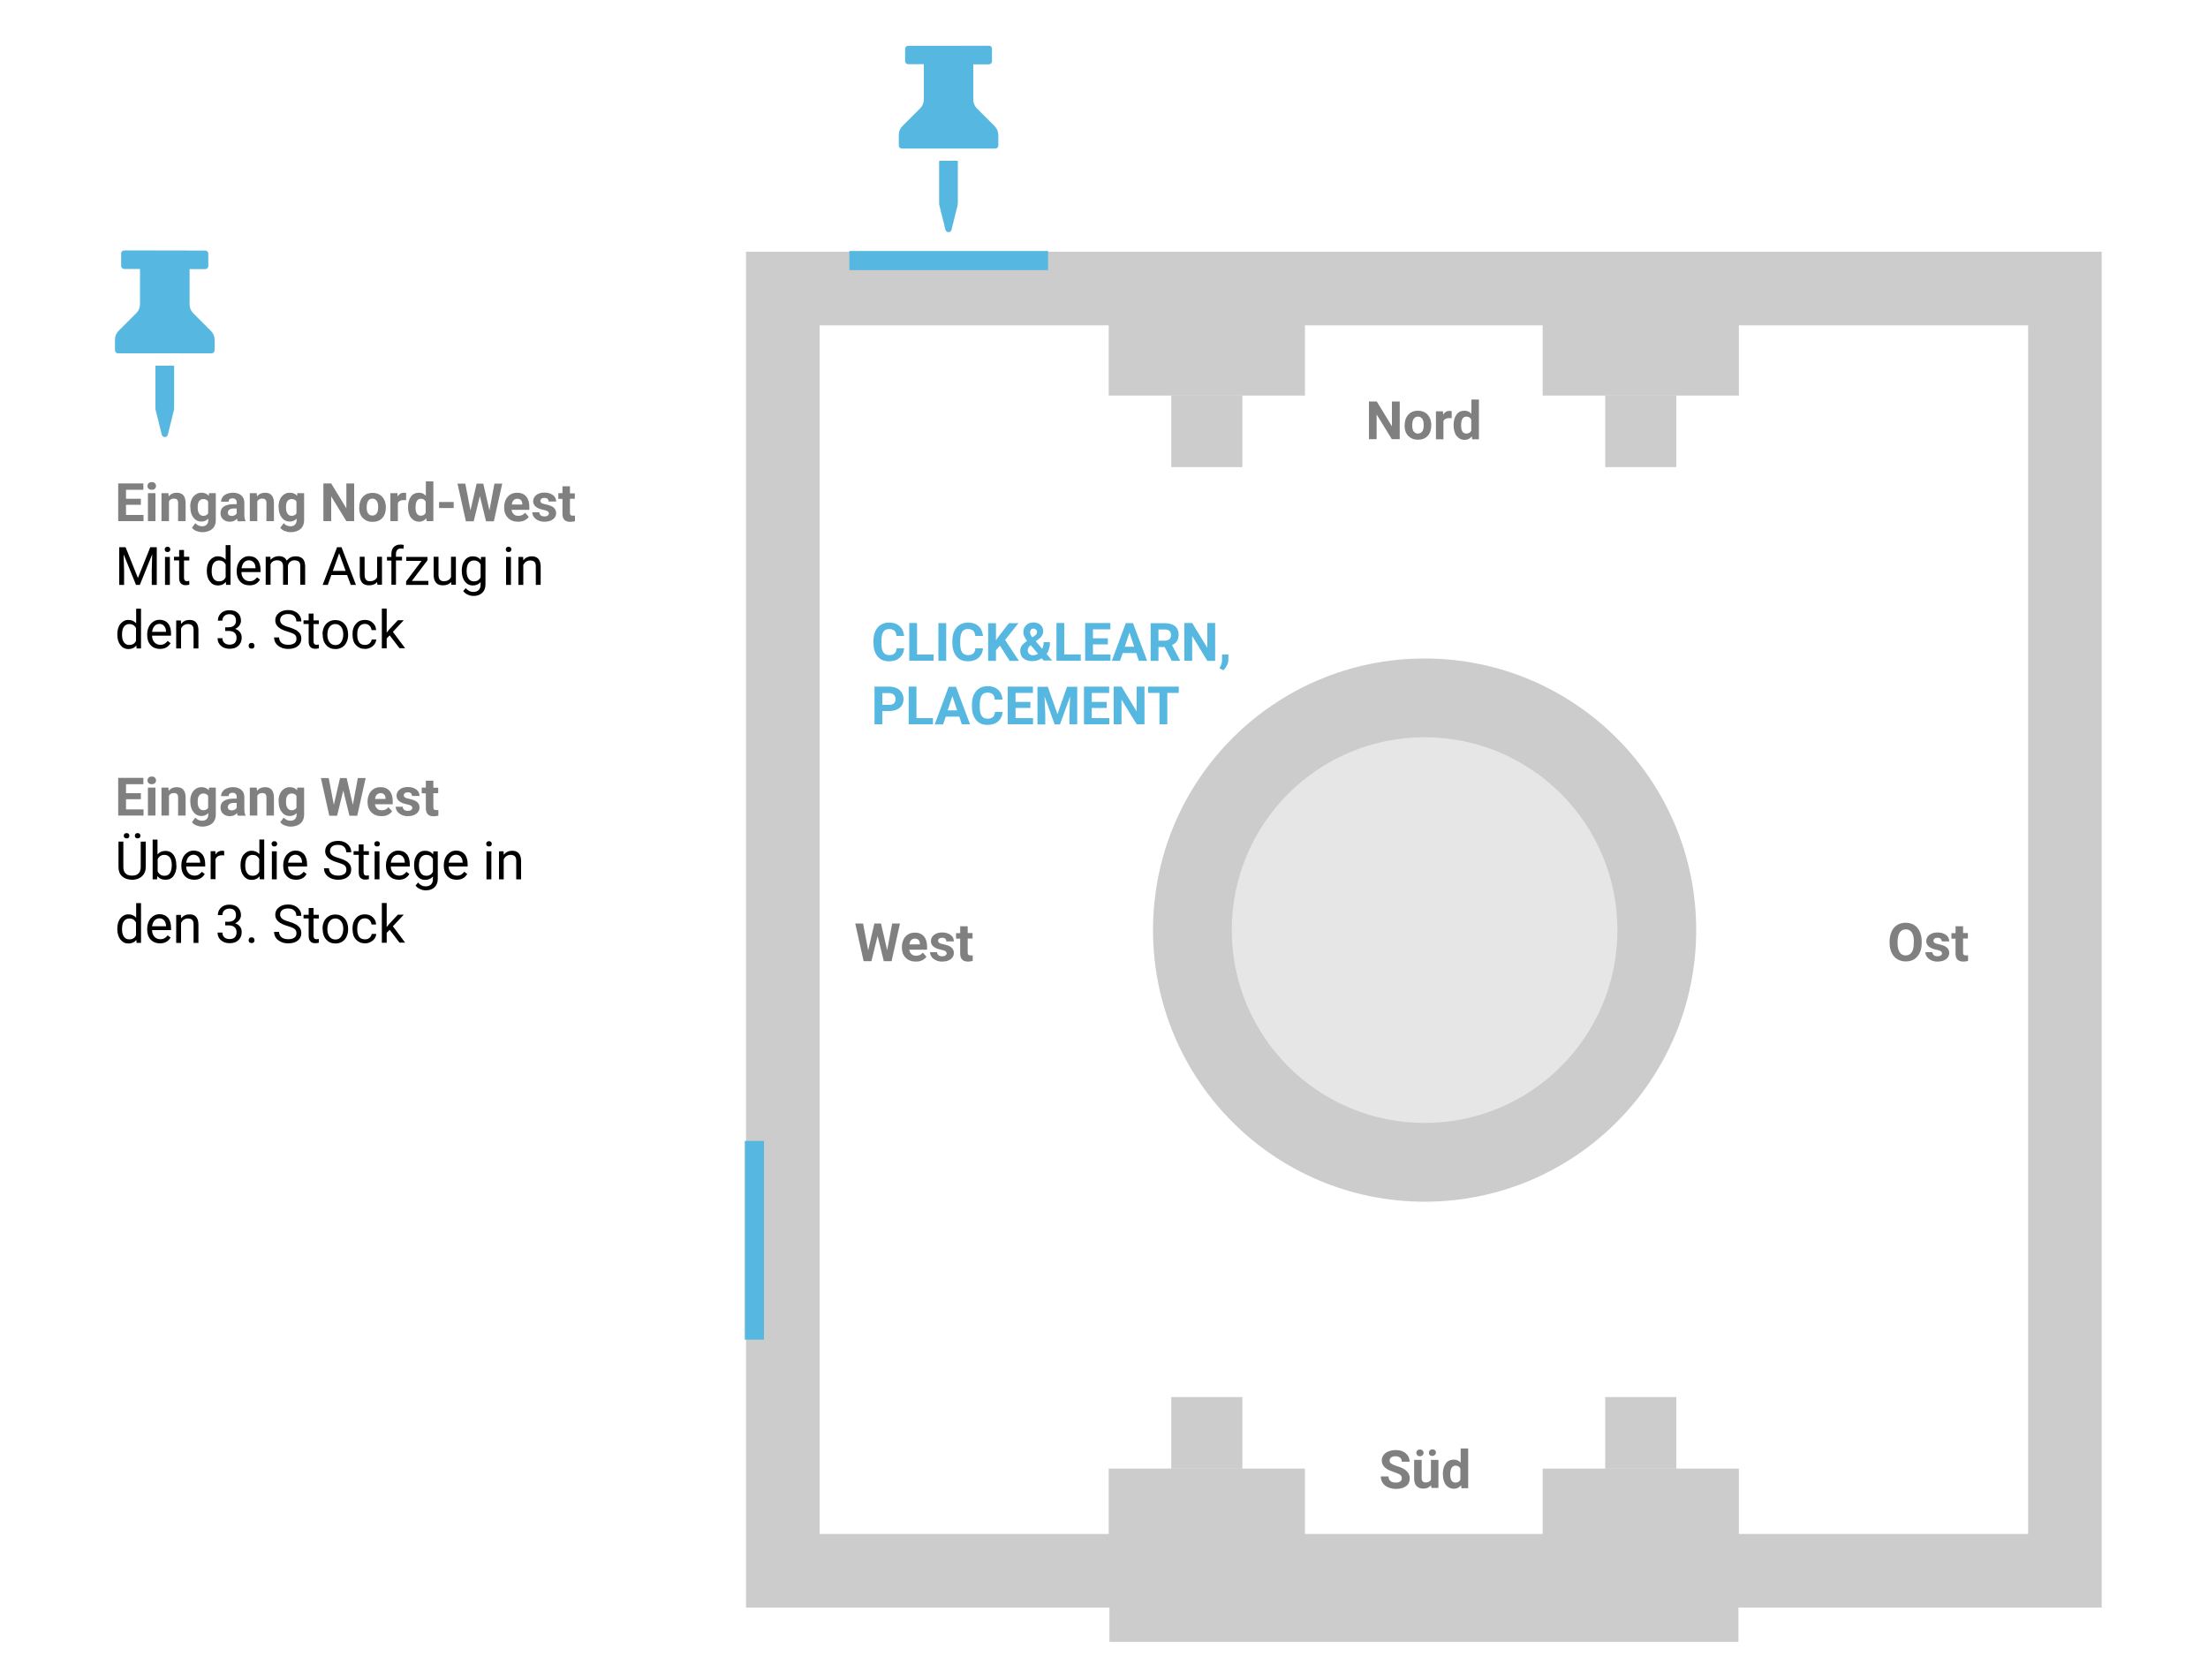 <?xml version="1.0" encoding="UTF-8"?> <!-- Generator: Adobe Illustrator 24.1.2, SVG Export Plug-In . SVG Version: 6.00 Build 0) --> <svg xmlns="http://www.w3.org/2000/svg" xmlns:xlink="http://www.w3.org/1999/xlink" version="1.1" id="Ebene_1" x="0px" y="0px" viewBox="0 0 1500 1141" style="enable-background:new 0 0 1500 1141;" xml:space="preserve"> <style type="text/css"> .st0{fill:#CCCCCC;} .st1{fill:#E6E6E6;} .st2{fill:#56B7E0;} .st3{enable-background:new ;} .st4{fill:#808080;} .st5{fill-rule:evenodd;clip-rule:evenodd;fill:#56B7E0;} </style> <g> <path class="st0" d="M1427.8,1092h-921V171h921V1092z M556.8,1042h821V221h-821V1042z"></path> </g> <g> <rect x="753.2" y="220" class="st0" width="133.3" height="48.7"></rect> </g> <g> <rect x="795.7" y="268.6" class="st0" width="48.3" height="48.7"></rect> </g> <g> <rect x="1048" y="220" class="st0" width="133.3" height="48.7"></rect> </g> <g> <rect x="1090.5" y="268.6" class="st0" width="48.3" height="48.7"></rect> </g> <g> <rect x="753.2" y="997.6" class="st0" width="133.3" height="48.7"></rect> </g> <g> <rect x="795.7" y="949" class="st0" width="48.3" height="48.7"></rect> </g> <g> <rect x="1048" y="997.6" class="st0" width="133.3" height="48.7"></rect> </g> <g> <rect x="1090.5" y="949" class="st0" width="48.3" height="48.7"></rect> </g> <g> <circle class="st0" cx="967.8" cy="631.8" r="184.5"></circle> </g> <g> <circle class="st1" cx="967.8" cy="631.8" r="131"></circle> </g> <g> <rect x="753.7" y="1066.6" class="st0" width="427.3" height="48.7"></rect> </g> <rect x="577" y="170.5" class="st2" width="135" height="13"></rect> <g class="st3"> <path class="st4" d="M950.8,298.3h-5.3l-10.3-16.8v16.8H930v-25.6h5.3l10.3,16.9v-16.9h5.3V298.3z"></path> <path class="st4" d="M954.3,288.6c0-1.9,0.4-3.6,1.1-5s1.8-2.6,3.1-3.4s3-1.2,4.8-1.2c2.6,0,4.7,0.8,6.3,2.4s2.5,3.7,2.7,6.4l0,1.3 c0,2.9-0.8,5.3-2.4,7s-3.8,2.6-6.6,2.6s-4.9-0.9-6.6-2.6s-2.5-4.1-2.5-7.2V288.6z M959.4,289c0,1.8,0.3,3.2,1,4.1 c0.7,1,1.7,1.4,2.9,1.4c1.2,0,2.2-0.5,2.9-1.4c0.7-0.9,1-2.5,1-4.5c0-1.8-0.3-3.1-1-4.1c-0.7-1-1.7-1.5-2.9-1.5 c-1.2,0-2.2,0.5-2.9,1.5C959.7,285.5,959.4,287,959.4,289z"></path> </g> <g class="st3"> <path class="st4" d="M986.2,284.1c-0.7-0.1-1.3-0.1-1.8-0.1c-1.9,0-3.2,0.7-3.8,2v12.4h-5.1v-19h4.8l0.1,2.3c1-1.7,2.4-2.6,4.2-2.6 c0.6,0,1.1,0.1,1.6,0.2L986.2,284.1z"></path> </g> <g class="st3"> <path class="st4" d="M987.5,288.7c0-3,0.7-5.3,2-7.1s3.1-2.6,5.5-2.6c1.9,0,3.4,0.7,4.6,2.1v-9.7h5.1v27h-4.6l-0.2-2 c-1.3,1.6-2.9,2.4-4.9,2.4c-2.2,0-4-0.9-5.4-2.6S987.5,291.8,987.5,288.7z M992.6,289c0,1.8,0.3,3.2,0.9,4.1c0.6,1,1.5,1.4,2.7,1.4 c1.6,0,2.7-0.7,3.3-2V285c-0.6-1.3-1.7-2-3.3-2C993.8,283,992.6,285,992.6,289z"></path> </g> <g class="st3"> <path class="st4" d="M952.3,1004.1c0-1-0.4-1.8-1.1-2.3s-2-1.1-3.8-1.7s-3.3-1.2-4.3-1.7c-2.9-1.6-4.4-3.7-4.4-6.3 c0-1.4,0.4-2.6,1.2-3.7s1.9-1.9,3.4-2.5s3.1-0.9,4.9-0.9c1.8,0,3.5,0.3,4.9,1s2.5,1.6,3.3,2.8s1.2,2.6,1.2,4.1h-5.3 c0-1.2-0.4-2.1-1.1-2.7s-1.8-1-3.1-1c-1.3,0-2.3,0.3-3,0.8s-1.1,1.3-1.1,2.2c0,0.8,0.4,1.5,1.3,2.1s2.1,1.1,3.7,1.6 c3,0.9,5.2,2,6.6,3.4s2.1,3,2.1,5c0,2.2-0.8,4-2.5,5.2s-3.9,1.9-6.8,1.9c-2,0-3.8-0.4-5.4-1.1s-2.9-1.7-3.7-3s-1.3-2.7-1.3-4.4h5.3 c0,2.8,1.7,4.2,5.1,4.2c1.3,0,2.2-0.3,2.9-0.8S952.3,1005,952.3,1004.1z"></path> <path class="st4" d="M972.2,1008.9c-1.3,1.5-3,2.3-5.2,2.3c-2,0-3.6-0.6-4.7-1.8s-1.6-2.9-1.6-5.2v-12.5h5.1v12.3c0,2,0.9,3,2.7,3 c1.7,0,2.9-0.6,3.6-1.8v-13.5h5.1v19h-4.8L972.2,1008.9z M962.2,986.8c0-0.6,0.2-1.2,0.7-1.6c0.5-0.4,1-0.6,1.7-0.6 c0.7,0,1.3,0.2,1.8,0.7s0.7,1,0.7,1.6c0,0.6-0.2,1.1-0.7,1.6c-0.4,0.4-1,0.7-1.8,0.7c-0.7,0-1.3-0.2-1.7-0.6 C962.4,988,962.2,987.5,962.2,986.8z M970.7,986.8c0-0.6,0.2-1.2,0.7-1.6s1-0.7,1.7-0.7c0.7,0,1.3,0.2,1.7,0.6 c0.5,0.4,0.7,1,0.7,1.6c0,0.6-0.2,1.1-0.7,1.6c-0.5,0.4-1,0.7-1.8,0.7s-1.3-0.2-1.8-0.7C971,988,970.7,987.4,970.7,986.8z"></path> <path class="st4" d="M980.2,1001.2c0-3,0.7-5.3,2-7.1s3.1-2.6,5.5-2.6c1.9,0,3.4,0.7,4.6,2.1v-9.7h5.1v27h-4.6l-0.2-2 c-1.3,1.6-2.9,2.4-4.9,2.4c-2.2,0-4-0.9-5.4-2.6S980.2,1004.3,980.2,1001.2z M985.2,1001.6c0,1.8,0.3,3.2,0.9,4.1 c0.6,1,1.5,1.4,2.7,1.4c1.6,0,2.7-0.7,3.3-2v-7.5c-0.6-1.3-1.7-2-3.3-2C986.5,995.6,985.2,997.6,985.2,1001.6z"></path> </g> <g class="st3"> <path class="st4" d="M602.7,645.5l3.4-18.2h5.3l-5.7,25.6h-5.3l-4.2-17.1l-4.2,17.1h-5.3l-5.7-25.6h5.3l3.5,18.2l4.2-18.2h4.5 L602.7,645.5z"></path> </g> <g class="st3"> <path class="st4" d="M622.1,653.2c-2.8,0-5.1-0.9-6.8-2.6s-2.6-4-2.6-6.8v-0.5c0-1.9,0.4-3.6,1.1-5.1s1.8-2.7,3.1-3.5 s2.9-1.2,4.6-1.2c2.6,0,4.6,0.8,6.1,2.5s2.2,4,2.2,7v2.1h-12.1c0.2,1.2,0.7,2.2,1.5,3s1.9,1.1,3.1,1.1c2,0,3.5-0.7,4.6-2.1l2.5,2.8 c-0.8,1.1-1.8,1.9-3.1,2.5S623.7,653.2,622.1,653.2z M621.5,637.6c-1,0-1.8,0.3-2.5,1s-1,1.7-1.2,2.9h7.1v-0.4c0-1.1-0.3-2-0.9-2.6 S622.6,637.6,621.5,637.6z"></path> <path class="st4" d="M643.1,647.6c0-0.6-0.3-1.1-0.9-1.5s-1.6-0.7-3-1c-4.5-0.9-6.8-2.9-6.8-5.8c0-1.7,0.7-3.1,2.1-4.2 s3.2-1.7,5.5-1.7c2.4,0,4.3,0.6,5.8,1.7s2.2,2.6,2.2,4.4h-5.1c0-0.7-0.2-1.3-0.7-1.8s-1.2-0.7-2.2-0.7c-0.9,0-1.5,0.2-2,0.6 s-0.7,0.9-0.7,1.5c0,0.6,0.3,1,0.8,1.4s1.4,0.6,2.7,0.9s2.3,0.5,3.2,0.9c2.7,1,4,2.7,4,5.1c0,1.7-0.7,3.1-2.2,4.2s-3.4,1.6-5.8,1.6 c-1.6,0-3-0.3-4.2-0.9s-2.2-1.3-2.9-2.3s-1.1-2.1-1.1-3.2h4.8c0,0.9,0.4,1.6,1,2.1s1.5,0.7,2.5,0.7c1,0,1.7-0.2,2.2-0.6 S643.1,648.2,643.1,647.6z"></path> <path class="st4" d="M657.4,629.1v4.7h3.3v3.7h-3.3v9.5c0,0.7,0.1,1.2,0.4,1.5s0.8,0.5,1.5,0.5c0.6,0,1.1,0,1.5-0.1v3.8 c-1,0.3-2,0.5-3.1,0.5c-3.6,0-5.4-1.8-5.4-5.4v-10.2h-2.8v-3.7h2.8v-4.7H657.4z"></path> </g> <g class="st3"> <path class="st4" d="M1305.5,640.6c0,2.5-0.4,4.7-1.3,6.6s-2.2,3.4-3.8,4.4s-3.6,1.5-5.7,1.5c-2.1,0-4-0.5-5.7-1.5s-3-2.5-3.9-4.4 s-1.4-4.1-1.4-6.5v-1.3c0-2.5,0.5-4.7,1.4-6.7s2.2-3.4,3.8-4.4s3.6-1.5,5.7-1.5s4,0.5,5.7,1.5s2.9,2.5,3.8,4.4s1.4,4.1,1.4,6.6 V640.6z M1300.2,639.5c0-2.7-0.5-4.7-1.4-6.1s-2.3-2.1-4.1-2.1c-1.8,0-3.1,0.7-4.1,2.1s-1.4,3.4-1.5,6.1v1.2c0,2.6,0.5,4.6,1.4,6.1 s2.3,2.2,4.1,2.2c1.8,0,3.1-0.7,4.1-2.1s1.4-3.4,1.4-6.1V639.5z"></path> <path class="st4" d="M1319.3,647.6c0-0.6-0.3-1.1-0.9-1.5s-1.6-0.7-3-1c-4.5-0.9-6.8-2.9-6.8-5.8c0-1.7,0.7-3.1,2.1-4.2 s3.2-1.7,5.5-1.7c2.4,0,4.3,0.6,5.8,1.7s2.2,2.6,2.2,4.4h-5.1c0-0.7-0.2-1.3-0.7-1.8s-1.2-0.7-2.2-0.7c-0.9,0-1.5,0.2-2,0.6 s-0.7,0.9-0.7,1.5c0,0.6,0.3,1,0.8,1.4s1.4,0.6,2.7,0.9s2.3,0.5,3.2,0.9c2.7,1,4,2.7,4,5.1c0,1.7-0.7,3.1-2.2,4.2s-3.4,1.6-5.8,1.6 c-1.6,0-3-0.3-4.2-0.9s-2.2-1.3-2.9-2.3s-1.1-2.1-1.1-3.2h4.8c0,0.9,0.4,1.6,1,2.1s1.5,0.7,2.5,0.7c1,0,1.7-0.2,2.2-0.6 S1319.3,648.2,1319.3,647.6z"></path> <path class="st4" d="M1333.6,629.1v4.7h3.3v3.7h-3.3v9.5c0,0.7,0.1,1.2,0.4,1.5s0.8,0.5,1.5,0.5c0.6,0,1.1,0,1.5-0.1v3.8 c-1,0.3-2,0.5-3.1,0.5c-3.6,0-5.4-1.8-5.4-5.4v-10.2h-2.8v-3.7h2.8v-4.7H1333.6z"></path> </g> <g> <rect x="506" y="775" class="st2" width="13" height="135"></rect> </g> <g class="st3"> <path class="st4" d="M95.7,342.9H85.6v6.9h11.9v4.2H80.3v-25.6h17.1v4.3H85.6v6.1h10.1V342.9z"></path> <path class="st4" d="M100.2,330.1c0-0.8,0.3-1.4,0.8-1.9s1.2-0.7,2.1-0.7c0.9,0,1.6,0.2,2.1,0.7s0.8,1.1,0.8,1.9 c0,0.8-0.3,1.4-0.8,1.9s-1.2,0.7-2.1,0.7s-1.5-0.2-2.1-0.7S100.2,330.9,100.2,330.1z M105.6,354h-5.1v-19h5.1V354z"></path> <path class="st4" d="M114.4,335l0.2,2.2c1.4-1.7,3.2-2.5,5.5-2.5c2,0,3.5,0.6,4.5,1.8s1.5,3,1.5,5.3V354H121v-12.2 c0-1.1-0.2-1.9-0.7-2.4s-1.2-0.7-2.3-0.7c-1.4,0-2.5,0.6-3.2,1.8V354h-5.1v-19H114.4z"></path> <path class="st4" d="M129.2,344.4c0-2.9,0.7-5.3,2.1-7s3.3-2.7,5.6-2.7c2.1,0,3.7,0.7,4.9,2.1l0.2-1.8h4.6v18.4 c0,1.7-0.4,3.1-1.1,4.3s-1.8,2.2-3.2,2.8s-3,1-4.8,1c-1.4,0-2.8-0.3-4.1-0.8s-2.3-1.3-3-2.2l2.3-3.1c1.3,1.4,2.8,2.1,4.6,2.1 c1.3,0,2.4-0.4,3.1-1.1s1.1-1.7,1.1-3.1v-1c-1.2,1.3-2.7,2-4.6,2c-2.3,0-4.1-0.9-5.5-2.7s-2.1-4.2-2.1-7.1V344.4z M134.3,344.8 c0,1.7,0.3,3.1,1,4.1c0.7,1,1.6,1.5,2.8,1.5c1.5,0,2.7-0.6,3.3-1.7v-8c-0.7-1.2-1.8-1.7-3.3-1.7c-1.2,0-2.2,0.5-2.9,1.5 S134.3,342.8,134.3,344.8z"></path> <path class="st4" d="M161.5,354c-0.2-0.5-0.4-1-0.5-1.7c-1.2,1.4-2.8,2.1-4.8,2.1c-1.9,0-3.4-0.5-4.6-1.6s-1.8-2.4-1.8-4.1 c0-2,0.7-3.6,2.2-4.6s3.7-1.6,6.5-1.6h2.3v-1.1c0-0.9-0.2-1.6-0.7-2.1s-1.2-0.8-2.1-0.8c-0.9,0-1.5,0.2-2,0.6s-0.7,1-0.7,1.7h-5.1 c0-1.1,0.3-2.1,1-3.1s1.6-1.7,2.9-2.2s2.6-0.8,4.2-0.8c2.3,0,4.2,0.6,5.6,1.8s2.1,2.8,2.1,5v8.2c0,1.8,0.3,3.2,0.8,4.1v0.3H161.5z M157.3,350.5c0.8,0,1.4-0.2,2.1-0.5s1.1-0.8,1.4-1.3v-3.3h-1.9c-2.5,0-3.9,0.9-4.1,2.6l0,0.3c0,0.6,0.2,1.2,0.7,1.6 S156.5,350.5,157.3,350.5z"></path> <path class="st4" d="M174.4,335l0.2,2.2c1.4-1.7,3.2-2.5,5.5-2.5c2,0,3.5,0.6,4.5,1.8s1.5,3,1.5,5.3V354H181v-12.2 c0-1.1-0.2-1.9-0.7-2.4s-1.2-0.7-2.3-0.7c-1.4,0-2.5,0.6-3.2,1.8V354h-5.1v-19H174.4z"></path> <path class="st4" d="M189.2,344.4c0-2.9,0.7-5.3,2.1-7s3.3-2.7,5.6-2.7c2.1,0,3.7,0.7,4.9,2.1l0.2-1.8h4.6v18.4 c0,1.7-0.4,3.1-1.1,4.3s-1.8,2.2-3.2,2.8s-3,1-4.8,1c-1.4,0-2.8-0.3-4.1-0.8s-2.3-1.3-3-2.2l2.3-3.1c1.3,1.4,2.8,2.1,4.6,2.1 c1.3,0,2.4-0.4,3.1-1.1s1.1-1.7,1.1-3.1v-1c-1.2,1.3-2.7,2-4.6,2c-2.3,0-4.1-0.9-5.5-2.7s-2.1-4.2-2.1-7.1V344.4z M194.3,344.8 c0,1.7,0.3,3.1,1,4.1c0.7,1,1.6,1.5,2.8,1.5c1.5,0,2.7-0.6,3.3-1.7v-8c-0.7-1.2-1.8-1.7-3.3-1.7c-1.2,0-2.2,0.5-2.9,1.5 S194.3,342.8,194.3,344.8z"></path> <path class="st4" d="M240.6,354h-5.3L225,337.2V354h-5.3v-25.6h5.3l10.3,16.9v-16.9h5.3V354z"></path> <path class="st4" d="M244.1,344.4c0-1.9,0.4-3.6,1.1-5s1.8-2.6,3.1-3.4s3-1.2,4.8-1.2c2.6,0,4.7,0.8,6.3,2.4s2.5,3.7,2.7,6.4l0,1.3 c0,2.9-0.8,5.3-2.4,7s-3.8,2.6-6.6,2.6s-4.9-0.9-6.6-2.6s-2.5-4.1-2.5-7.2V344.4z M249.1,344.7c0,1.8,0.3,3.2,1,4.1 c0.7,1,1.7,1.4,2.9,1.4c1.2,0,2.2-0.5,2.9-1.4c0.7-0.9,1-2.5,1-4.5c0-1.8-0.3-3.1-1-4.1c-0.7-1-1.7-1.5-2.9-1.5 c-1.2,0-2.2,0.5-2.9,1.5C249.5,341.2,249.1,342.7,249.1,344.7z"></path> </g> <g class="st3"> <path class="st4" d="M275.9,339.8c-0.7-0.1-1.3-0.1-1.8-0.1c-1.9,0-3.2,0.7-3.8,2V354h-5.1v-19h4.8l0.1,2.3c1-1.7,2.4-2.6,4.2-2.6 c0.6,0,1.1,0.1,1.6,0.2L275.9,339.8z"></path> </g> <g class="st3"> <path class="st4" d="M277.2,344.4c0-3,0.7-5.3,2-7.1s3.1-2.6,5.5-2.6c1.9,0,3.4,0.7,4.6,2.1V327h5.1v27h-4.6l-0.2-2 c-1.3,1.6-2.9,2.4-4.9,2.4c-2.2,0-4-0.9-5.4-2.6S277.2,347.5,277.2,344.4z M282.3,344.8c0,1.8,0.3,3.2,0.9,4.1 c0.6,1,1.5,1.4,2.7,1.4c1.6,0,2.7-0.7,3.3-2v-7.5c-0.6-1.3-1.7-2-3.3-2C283.5,338.8,282.3,340.8,282.3,344.8z"></path> <path class="st4" d="M308.2,345.1h-9.9V341h9.9V345.1z"></path> </g> <g class="st3"> <path class="st4" d="M332.5,346.7l3.4-18.2h5.3l-5.7,25.6h-5.3l-4.2-17.1l-4.2,17.1h-5.3l-5.7-25.6h5.3l3.5,18.2l4.2-18.2h4.5 L332.5,346.7z"></path> </g> <g class="st3"> <path class="st4" d="M351.9,354.4c-2.8,0-5.1-0.9-6.8-2.6s-2.6-4-2.6-6.8v-0.5c0-1.9,0.4-3.6,1.1-5.1s1.8-2.7,3.1-3.5 s2.9-1.2,4.6-1.2c2.6,0,4.6,0.8,6.1,2.5s2.2,4,2.2,7v2.1h-12.1c0.2,1.2,0.7,2.2,1.5,3s1.9,1.1,3.1,1.1c2,0,3.5-0.7,4.6-2.1l2.5,2.8 c-0.8,1.1-1.8,1.9-3.1,2.5S353.5,354.4,351.9,354.4z M351.4,338.8c-1,0-1.8,0.3-2.5,1s-1,1.7-1.2,2.9h7.1v-0.4c0-1.1-0.3-2-0.9-2.6 S352.4,338.8,351.4,338.8z"></path> <path class="st4" d="M372.9,348.8c0-0.6-0.3-1.1-0.9-1.5s-1.6-0.7-3-1c-4.5-0.9-6.8-2.9-6.8-5.8c0-1.7,0.7-3.1,2.1-4.2 s3.2-1.7,5.5-1.7c2.4,0,4.3,0.6,5.8,1.7s2.2,2.6,2.2,4.4h-5.1c0-0.7-0.2-1.3-0.7-1.8s-1.2-0.7-2.2-0.7c-0.9,0-1.5,0.2-2,0.6 s-0.7,0.9-0.7,1.5c0,0.6,0.3,1,0.8,1.4s1.4,0.6,2.7,0.9s2.3,0.5,3.2,0.9c2.7,1,4,2.7,4,5.1c0,1.7-0.7,3.1-2.2,4.2s-3.4,1.6-5.8,1.6 c-1.6,0-3-0.3-4.2-0.9s-2.2-1.3-2.9-2.3s-1.1-2.1-1.1-3.2h4.8c0,0.9,0.4,1.6,1,2.1s1.5,0.7,2.5,0.7c1,0,1.7-0.2,2.2-0.6 S372.9,349.4,372.9,348.8z"></path> <path class="st4" d="M387.2,330.4v4.7h3.3v3.7h-3.3v9.5c0,0.7,0.1,1.2,0.4,1.5s0.8,0.5,1.5,0.5c0.6,0,1.1,0,1.5-0.1v3.8 c-1,0.3-2,0.5-3.1,0.5c-3.6,0-5.4-1.8-5.4-5.4v-10.2h-2.8V335h2.8v-4.7H387.2z"></path> </g> <g class="st3"> <path d="M85.3,371.7l8.4,20.9l8.4-20.9h4.4v25.6h-3.4v-10l0.3-10.8L95,397.3h-2.6L84,376.6l0.3,10.7v10H81v-25.6H85.3z"></path> <path d="M111.9,373.2c0-0.5,0.2-1,0.5-1.3s0.8-0.5,1.4-0.5s1.1,0.2,1.4,0.5s0.5,0.8,0.5,1.3s-0.2,1-0.5,1.3s-0.8,0.5-1.4,0.5 s-1.1-0.2-1.4-0.5S111.9,373.7,111.9,373.2z M115.4,397.3h-3.3v-19h3.3V397.3z"></path> <path d="M125,373.6v4.6h3.6v2.5H125v11.8c0,0.8,0.2,1.3,0.5,1.7c0.3,0.4,0.9,0.6,1.6,0.6c0.4,0,0.9-0.1,1.5-0.2v2.6 c-0.9,0.2-1.7,0.3-2.5,0.3c-1.5,0-2.5-0.4-3.3-1.3s-1.1-2.1-1.1-3.7v-11.8h-3.5v-2.5h3.5v-4.6H125z"></path> <path d="M140.5,387.6c0-2.9,0.7-5.3,2.1-7s3.2-2.7,5.4-2.7c2.2,0,4,0.8,5.3,2.3v-9.9h3.3v27h-3l-0.2-2c-1.3,1.6-3.1,2.4-5.4,2.4 c-2.2,0-4-0.9-5.4-2.7s-2.1-4.2-2.1-7.1V387.6z M143.8,388c0,2.2,0.4,3.8,1.3,5.1s2.1,1.8,3.7,1.8c2.1,0,3.6-0.9,4.5-2.8v-8.7 c-1-1.8-2.5-2.7-4.5-2.7c-1.6,0-2.8,0.6-3.7,1.8S143.8,385.5,143.8,388z"></path> <path d="M169.5,397.6c-2.6,0-4.7-0.8-6.3-2.5s-2.4-4-2.4-6.8v-0.6c0-1.9,0.4-3.6,1.1-5.1s1.7-2.6,3-3.5s2.7-1.3,4.2-1.3 c2.5,0,4.4,0.8,5.8,2.4s2.1,4,2.1,7v1.4H164c0,1.9,0.6,3.4,1.6,4.5s2.4,1.7,4,1.7c1.1,0,2.1-0.2,2.9-0.7s1.5-1.1,2.1-1.9l2,1.5 C175.1,396.4,172.7,397.6,169.5,397.6z M169.1,380.6c-1.3,0-2.4,0.5-3.3,1.4s-1.4,2.3-1.7,4h9.5v-0.2c-0.1-1.7-0.5-2.9-1.3-3.8 S170.4,380.6,169.1,380.6z"></path> <path d="M183.7,378.2l0.1,2.1c1.4-1.6,3.3-2.5,5.6-2.5c2.7,0,4.5,1,5.4,3.1c0.6-0.9,1.5-1.7,2.5-2.2s2.2-0.8,3.6-0.8 c4.2,0,6.3,2.2,6.4,6.6v12.7h-3.3v-12.6c0-1.4-0.3-2.4-0.9-3s-1.7-1-3.1-1c-1.2,0-2.2,0.4-3,1.1s-1.3,1.7-1.4,2.9v12.6h-3.3v-12.5 c0-2.8-1.4-4.1-4.1-4.1c-2.1,0-3.6,0.9-4.4,2.7v13.9h-3.3v-19H183.7z"></path> </g> <g class="st3"> <path d="M235.8,390.6h-10.7l-2.4,6.7h-3.5l9.8-25.6h3l9.8,25.6h-3.5L235.8,390.6z M226.1,387.8h8.7l-4.4-12L226.1,387.8z"></path> </g> <g class="st3"> <path d="M256.2,395.4c-1.3,1.5-3.1,2.2-5.6,2.2c-2,0-3.6-0.6-4.6-1.8s-1.6-2.9-1.6-5.2v-12.4h3.3v12.3c0,2.9,1.2,4.3,3.5,4.3 c2.5,0,4.1-0.9,5-2.8v-13.8h3.3v19h-3.1L256.2,395.4z"></path> <path d="M265.9,397.3v-16.5h-3v-2.5h3v-2c0-2,0.5-3.6,1.6-4.7s2.6-1.7,4.6-1.7c0.8,0,1.5,0.1,2.2,0.3l-0.2,2.6 c-0.6-0.1-1.1-0.2-1.8-0.2c-1.1,0-1.9,0.3-2.4,0.9s-0.9,1.5-0.9,2.7v2h4.1v2.5h-4.1v16.5H265.9z"></path> <path d="M279.8,394.6H291v2.7h-15.1v-2.4l10.5-13.9H276v-2.7h14.4v2.3L279.8,394.6z"></path> <path d="M306.4,395.4c-1.3,1.5-3.1,2.2-5.6,2.2c-2,0-3.6-0.6-4.6-1.8s-1.6-2.9-1.6-5.2v-12.4h3.3v12.3c0,2.9,1.2,4.3,3.5,4.3 c2.5,0,4.1-0.9,5-2.8v-13.8h3.3v19h-3.1L306.4,395.4z"></path> <path d="M313.7,387.6c0-3,0.7-5.3,2.1-7.1s3.2-2.6,5.4-2.6c2.3,0,4.1,0.8,5.4,2.5l0.2-2.1h3v18.6c0,2.5-0.7,4.4-2.2,5.8 s-3.4,2.1-5.9,2.1c-1.4,0-2.7-0.3-4-0.9s-2.3-1.4-3-2.4l1.7-2c1.4,1.7,3.1,2.6,5.1,2.6c1.6,0,2.8-0.4,3.7-1.3s1.3-2.1,1.3-3.8v-1.6 c-1.3,1.5-3.1,2.3-5.3,2.3c-2.2,0-4-0.9-5.4-2.7S313.7,390.7,313.7,387.6z M317,388c0,2.1,0.4,3.8,1.3,5.1s2.1,1.8,3.7,1.8 c2.1,0,3.6-0.9,4.5-2.8v-8.7c-1-1.8-2.5-2.7-4.5-2.7c-1.6,0-2.8,0.6-3.7,1.8S317,385.5,317,388z"></path> <path d="M343.6,373.2c0-0.5,0.2-1,0.5-1.3s0.8-0.5,1.4-0.5s1.1,0.2,1.4,0.5s0.5,0.8,0.5,1.3s-0.2,1-0.5,1.3s-0.8,0.5-1.4,0.5 s-1.1-0.2-1.4-0.5S343.6,373.7,343.6,373.2z M347.1,397.3h-3.3v-19h3.3V397.3z"></path> <path d="M355.4,378.2l0.1,2.4c1.5-1.8,3.4-2.7,5.7-2.7c4,0,6,2.3,6.1,6.8v12.6H364v-12.6c0-1.4-0.3-2.4-0.9-3s-1.6-1-2.9-1 c-1.1,0-2,0.3-2.8,0.8s-1.4,1.3-1.9,2.2v13.6h-3.3v-19H355.4z"></path> </g> <g class="st3"> <path d="M79.7,430.8c0-2.9,0.7-5.3,2.1-7s3.2-2.7,5.4-2.7c2.2,0,4,0.8,5.3,2.3v-9.9h3.3v27h-3l-0.2-2c-1.3,1.6-3.1,2.4-5.4,2.4 c-2.2,0-4-0.9-5.4-2.7s-2.1-4.2-2.1-7.1V430.8z M82.9,431.2c0,2.2,0.4,3.8,1.3,5.1s2.1,1.8,3.7,1.8c2.1,0,3.6-0.9,4.5-2.8v-8.7 c-1-1.8-2.5-2.7-4.5-2.7c-1.6,0-2.8,0.6-3.7,1.8S82.9,428.7,82.9,431.2z"></path> <path d="M108.7,440.8c-2.6,0-4.7-0.8-6.3-2.5s-2.4-4-2.4-6.8v-0.6c0-1.9,0.4-3.6,1.1-5.1s1.7-2.6,3-3.5s2.7-1.3,4.2-1.3 c2.5,0,4.4,0.8,5.8,2.4s2.1,4,2.1,7v1.4h-12.9c0,1.9,0.6,3.4,1.6,4.5s2.4,1.7,4,1.7c1.1,0,2.1-0.2,2.9-0.7s1.5-1.1,2.1-1.9l2,1.5 C114.2,439.6,111.8,440.8,108.7,440.8z M108.3,423.8c-1.3,0-2.4,0.5-3.3,1.4s-1.4,2.3-1.7,4h9.5V429c-0.1-1.7-0.5-2.9-1.3-3.8 S109.6,423.8,108.3,423.8z"></path> <path d="M122.9,421.4l0.1,2.4c1.5-1.8,3.4-2.7,5.7-2.7c4,0,6,2.3,6.1,6.8v12.6h-3.3v-12.6c0-1.4-0.3-2.4-0.9-3s-1.6-1-2.9-1 c-1.1,0-2,0.3-2.8,0.8s-1.4,1.3-1.9,2.2v13.6h-3.3v-19H122.9z"></path> <path d="M153,426.1h2.4c1.5,0,2.7-0.4,3.6-1.2s1.3-1.8,1.3-3.2c0-3-1.5-4.5-4.5-4.5c-1.4,0-2.5,0.4-3.4,1.2s-1.3,1.9-1.3,3.2H148 c0-2,0.7-3.7,2.2-5.1s3.4-2,5.7-2c2.4,0,4.3,0.6,5.7,1.9s2.1,3.1,2.1,5.3c0,1.1-0.4,2.2-1.1,3.2s-1.7,1.8-2.9,2.3 c1.4,0.4,2.5,1.2,3.3,2.2s1.2,2.3,1.2,3.8c0,2.3-0.8,4.1-2.3,5.5s-3.5,2-5.9,2s-4.4-0.7-5.9-2s-2.3-3-2.3-5.2h3.3 c0,1.3,0.4,2.4,1.3,3.2s2.1,1.2,3.5,1.2c1.6,0,2.8-0.4,3.6-1.2s1.2-2,1.2-3.5c0-1.5-0.5-2.6-1.4-3.4s-2.2-1.2-4-1.2H153V426.1z"></path> <path d="M168.9,438.7c0-0.6,0.2-1,0.5-1.4s0.8-0.6,1.5-0.6s1.2,0.2,1.5,0.6s0.5,0.8,0.5,1.4c0,0.5-0.2,1-0.5,1.4s-0.9,0.5-1.5,0.5 s-1.2-0.2-1.5-0.5S168.9,439.3,168.9,438.7z"></path> <path d="M195.3,429c-2.9-0.8-5-1.9-6.3-3.1s-2-2.7-2-4.5c0-2,0.8-3.7,2.4-5s3.7-2,6.3-2c1.8,0,3.3,0.3,4.7,1s2.4,1.6,3.2,2.8 s1.1,2.5,1.1,3.9h-3.4c0-1.6-0.5-2.8-1.5-3.7s-2.4-1.3-4.2-1.3c-1.7,0-3,0.4-3.9,1.1c-0.9,0.7-1.4,1.8-1.4,3.1c0,1,0.4,1.9,1.3,2.7 s2.4,1.4,4.5,2s3.8,1.3,5,2s2.1,1.6,2.7,2.5s0.9,2.1,0.9,3.4c0,2.1-0.8,3.7-2.4,5s-3.8,1.9-6.5,1.9c-1.8,0-3.4-0.3-4.9-1 s-2.7-1.6-3.5-2.8s-1.2-2.5-1.2-4h3.4c0,1.5,0.6,2.8,1.7,3.7s2.7,1.3,4.6,1.3c1.8,0,3.1-0.4,4.1-1.1s1.4-1.7,1.4-3 s-0.4-2.2-1.3-2.9S197.6,429.7,195.3,429z"></path> </g> <g class="st3"> <path d="M213,416.8v4.6h3.6v2.5H213v11.8c0,0.8,0.2,1.3,0.5,1.7c0.3,0.4,0.9,0.6,1.6,0.6c0.4,0,0.9-0.1,1.5-0.2v2.6 c-0.9,0.2-1.7,0.3-2.5,0.3c-1.5,0-2.5-0.4-3.3-1.3s-1.1-2.1-1.1-3.7v-11.8h-3.5v-2.5h3.5v-4.6H213z"></path> </g> <g class="st3"> <path d="M219.1,430.8c0-1.9,0.4-3.5,1.1-5s1.8-2.6,3.1-3.4s2.8-1.2,4.5-1.2c2.6,0,4.7,0.9,6.3,2.7s2.4,4.2,2.4,7.2v0.2 c0,1.9-0.4,3.5-1.1,5s-1.7,2.6-3,3.4s-2.8,1.2-4.5,1.2c-2.6,0-4.7-0.9-6.3-2.7s-2.4-4.2-2.4-7.1V430.8z M222.4,431.2 c0,2.1,0.5,3.8,1.5,5.1s2.3,1.9,3.9,1.9c1.7,0,3-0.6,3.9-1.9s1.5-3.1,1.5-5.4c0-2.1-0.5-3.8-1.5-5.1s-2.3-1.9-3.9-1.9 c-1.6,0-2.9,0.6-3.9,1.9S222.4,428.8,222.4,431.2z"></path> <path d="M248.1,438.1c1.2,0,2.2-0.4,3-1.1s1.3-1.6,1.4-2.6h3.1c-0.1,1.1-0.4,2.1-1.1,3.1s-1.6,1.8-2.8,2.4s-2.4,0.9-3.7,0.9 c-2.6,0-4.6-0.9-6.2-2.6s-2.3-4.1-2.3-7.1v-0.5c0-1.9,0.3-3.5,1-4.9s1.7-2.6,2.9-3.4s2.8-1.2,4.5-1.2c2.1,0,3.9,0.6,5.3,1.9 s2.2,2.9,2.3,5h-3.1c-0.1-1.2-0.6-2.2-1.4-3s-1.9-1.2-3.1-1.2c-1.7,0-2.9,0.6-3.8,1.8s-1.4,2.9-1.4,5.2v0.6c0,2.2,0.5,3.9,1.4,5.1 S246.5,438.1,248.1,438.1z"></path> <path d="M264.7,431.6l-2,2.1v6.7h-3.3v-27h3.3v16.3l1.7-2.1l5.9-6.3h4l-7.4,7.9l8.3,11.1h-3.8L264.7,431.6z"></path> </g> <g class="st3"> <path class="st4" d="M95.7,542.9H85.6v6.9h11.9v4.2H80.3v-25.6h17.1v4.3H85.6v6.1h10.1V542.9z"></path> <path class="st4" d="M100.2,530.1c0-0.8,0.3-1.4,0.8-1.9s1.2-0.7,2.1-0.7c0.9,0,1.6,0.2,2.1,0.7s0.8,1.1,0.8,1.9 c0,0.8-0.3,1.4-0.8,1.9s-1.2,0.7-2.1,0.7s-1.5-0.2-2.1-0.7S100.2,530.9,100.2,530.1z M105.6,554h-5.1v-19h5.1V554z"></path> <path class="st4" d="M114.4,535l0.2,2.2c1.4-1.7,3.2-2.5,5.5-2.5c2,0,3.5,0.6,4.5,1.8s1.5,3,1.5,5.3V554H121v-12.2 c0-1.1-0.2-1.9-0.7-2.4s-1.2-0.7-2.3-0.7c-1.4,0-2.5,0.6-3.2,1.8V554h-5.1v-19H114.4z"></path> <path class="st4" d="M129.2,544.4c0-2.9,0.7-5.3,2.1-7s3.3-2.7,5.6-2.7c2.1,0,3.7,0.7,4.9,2.1l0.2-1.8h4.6v18.4 c0,1.7-0.4,3.1-1.1,4.3s-1.8,2.2-3.2,2.8s-3,1-4.8,1c-1.4,0-2.8-0.3-4.1-0.8s-2.3-1.3-3-2.2l2.3-3.1c1.3,1.4,2.8,2.1,4.6,2.1 c1.3,0,2.4-0.4,3.1-1.1s1.1-1.7,1.1-3.1v-1c-1.2,1.3-2.7,2-4.6,2c-2.3,0-4.1-0.9-5.5-2.7s-2.1-4.2-2.1-7.1V544.4z M134.3,544.8 c0,1.7,0.3,3.1,1,4.1c0.7,1,1.6,1.5,2.8,1.5c1.5,0,2.7-0.6,3.3-1.7v-8c-0.7-1.2-1.8-1.7-3.3-1.7c-1.2,0-2.2,0.5-2.9,1.5 S134.3,542.8,134.3,544.8z"></path> <path class="st4" d="M161.5,554c-0.2-0.5-0.4-1-0.5-1.7c-1.2,1.4-2.8,2.1-4.8,2.1c-1.9,0-3.4-0.5-4.6-1.6s-1.8-2.4-1.8-4.1 c0-2,0.7-3.6,2.2-4.6s3.7-1.6,6.5-1.6h2.3v-1.1c0-0.9-0.2-1.6-0.7-2.1s-1.2-0.8-2.1-0.8c-0.9,0-1.5,0.2-2,0.6s-0.7,1-0.7,1.7h-5.1 c0-1.1,0.3-2.1,1-3.1s1.6-1.7,2.9-2.2s2.6-0.8,4.2-0.8c2.3,0,4.2,0.6,5.6,1.8s2.1,2.8,2.1,5v8.2c0,1.8,0.3,3.2,0.8,4.1v0.3H161.5z M157.3,550.5c0.8,0,1.4-0.2,2.1-0.5s1.1-0.8,1.4-1.3v-3.3h-1.9c-2.5,0-3.9,0.9-4.1,2.6l0,0.3c0,0.6,0.2,1.2,0.7,1.6 S156.5,550.5,157.3,550.5z"></path> <path class="st4" d="M174.4,535l0.2,2.2c1.4-1.7,3.2-2.5,5.5-2.5c2,0,3.5,0.6,4.5,1.8s1.5,3,1.5,5.3V554H181v-12.2 c0-1.1-0.2-1.9-0.7-2.4s-1.2-0.7-2.3-0.7c-1.4,0-2.5,0.6-3.2,1.8V554h-5.1v-19H174.4z"></path> <path class="st4" d="M189.2,544.4c0-2.9,0.7-5.3,2.1-7s3.3-2.7,5.6-2.7c2.1,0,3.7,0.7,4.9,2.1l0.2-1.8h4.6v18.4 c0,1.7-0.4,3.1-1.1,4.3s-1.8,2.2-3.2,2.8s-3,1-4.8,1c-1.4,0-2.8-0.3-4.1-0.8s-2.3-1.3-3-2.2l2.3-3.1c1.3,1.4,2.8,2.1,4.6,2.1 c1.3,0,2.4-0.4,3.1-1.1s1.1-1.7,1.1-3.1v-1c-1.2,1.3-2.7,2-4.6,2c-2.3,0-4.1-0.9-5.5-2.7s-2.1-4.2-2.1-7.1V544.4z M194.3,544.8 c0,1.7,0.3,3.1,1,4.1c0.7,1,1.6,1.5,2.8,1.5c1.5,0,2.7-0.6,3.3-1.7v-8c-0.7-1.2-1.8-1.7-3.3-1.7c-1.2,0-2.2,0.5-2.9,1.5 S194.3,542.8,194.3,544.8z"></path> </g> <g class="st3"> <path class="st4" d="M239.7,546.7l3.4-18.2h5.3l-5.7,25.6h-5.3l-4.2-17.1l-4.2,17.1h-5.3l-5.7-25.6h5.3l3.5,18.2l4.2-18.2h4.5 L239.7,546.7z"></path> </g> <g class="st3"> <path class="st4" d="M259.1,554.4c-2.8,0-5.1-0.9-6.8-2.6s-2.6-4-2.6-6.8v-0.5c0-1.9,0.4-3.6,1.1-5.1s1.8-2.7,3.1-3.5 s2.9-1.2,4.6-1.2c2.6,0,4.6,0.8,6.1,2.5s2.2,4,2.2,7v2.1h-12.1c0.2,1.2,0.7,2.2,1.5,3s1.9,1.1,3.1,1.1c2,0,3.5-0.7,4.6-2.1l2.5,2.8 c-0.8,1.1-1.8,1.9-3.1,2.5S260.7,554.4,259.1,554.4z M258.5,538.8c-1,0-1.8,0.3-2.5,1s-1,1.7-1.2,2.9h7.1v-0.4c0-1.1-0.3-2-0.9-2.6 S259.6,538.8,258.5,538.8z"></path> <path class="st4" d="M280.1,548.8c0-0.6-0.3-1.1-0.9-1.5s-1.6-0.7-3-1c-4.5-0.9-6.8-2.9-6.8-5.8c0-1.7,0.7-3.1,2.1-4.2 s3.2-1.7,5.5-1.7c2.4,0,4.3,0.6,5.8,1.7s2.2,2.6,2.2,4.4h-5.1c0-0.7-0.2-1.3-0.7-1.8s-1.2-0.7-2.2-0.7c-0.9,0-1.5,0.2-2,0.6 s-0.7,0.9-0.7,1.5c0,0.6,0.3,1,0.8,1.4s1.4,0.6,2.7,0.9s2.3,0.5,3.2,0.9c2.7,1,4,2.7,4,5.1c0,1.7-0.7,3.1-2.2,4.2s-3.4,1.6-5.8,1.6 c-1.6,0-3-0.3-4.2-0.9s-2.2-1.3-2.9-2.3s-1.1-2.1-1.1-3.2h4.8c0,0.9,0.4,1.6,1,2.1s1.5,0.7,2.5,0.7c1,0,1.7-0.2,2.2-0.6 S280.1,549.4,280.1,548.8z"></path> <path class="st4" d="M294.4,530.4v4.7h3.3v3.7h-3.3v9.5c0,0.7,0.1,1.2,0.4,1.5s0.8,0.5,1.5,0.5c0.6,0,1.1,0,1.5-0.1v3.8 c-1,0.3-2,0.5-3.1,0.5c-3.6,0-5.4-1.8-5.4-5.4v-10.2h-2.8V535h2.8v-4.7H294.4z"></path> </g> <g class="st3"> <path d="M99,571.7v17.4c0,2.4-0.8,4.4-2.3,5.9s-3.5,2.4-6.1,2.6l-0.9,0c-2.8,0-5-0.8-6.7-2.3s-2.5-3.6-2.5-6.2v-17.4h3.3V589 c0,1.9,0.5,3.3,1.5,4.3s2.5,1.5,4.4,1.5c1.9,0,3.4-0.5,4.4-1.5s1.5-2.5,1.5-4.3v-17.3H99z M84.1,567.7c0-0.5,0.2-1,0.5-1.3 s0.8-0.5,1.4-0.5s1.1,0.2,1.4,0.5s0.5,0.8,0.5,1.3c0,0.5-0.2,1-0.5,1.3c-0.3,0.4-0.8,0.5-1.4,0.5s-1.1-0.2-1.4-0.5 C84.2,568.7,84.1,568.2,84.1,567.7z M91.6,567.7c0-0.5,0.2-1,0.5-1.3s0.8-0.5,1.4-0.5s1.1,0.2,1.4,0.5s0.5,0.8,0.5,1.3 c0,0.5-0.2,1-0.5,1.3c-0.3,0.4-0.8,0.5-1.4,0.5s-1.1-0.2-1.4-0.5C91.8,568.7,91.6,568.3,91.6,567.7z"></path> <path d="M119.9,588c0,2.9-0.7,5.2-2,7s-3.1,2.6-5.4,2.6c-2.4,0-4.3-0.8-5.6-2.5l-0.2,2.2h-3v-27h3.3v10.1c1.3-1.6,3.1-2.4,5.4-2.4 s4.1,0.9,5.4,2.6s2,4.1,2,7.2V588z M116.7,587.6c0-2.2-0.4-3.9-1.3-5.1s-2.1-1.8-3.7-1.8c-2.1,0-3.7,1-4.6,3v8.2c1,2,2.5,3,4.7,3 c1.6,0,2.8-0.6,3.6-1.8S116.7,590,116.7,587.6z"></path> <path d="M131.9,597.6c-2.6,0-4.7-0.8-6.3-2.5s-2.4-4-2.4-6.8v-0.6c0-1.9,0.4-3.6,1.1-5.1s1.7-2.6,3-3.5s2.7-1.3,4.2-1.3 c2.5,0,4.4,0.8,5.8,2.4s2.1,4,2.1,7v1.4h-12.9c0,1.9,0.6,3.4,1.6,4.5s2.4,1.7,4,1.7c1.1,0,2.1-0.2,2.9-0.7s1.5-1.1,2.1-1.9l2,1.5 C137.5,596.4,135.1,597.6,131.9,597.6z M131.5,580.6c-1.3,0-2.4,0.5-3.3,1.4s-1.4,2.3-1.7,4h9.5v-0.2c-0.1-1.7-0.5-2.9-1.3-3.8 S132.8,580.6,131.5,580.6z"></path> <path d="M152.3,581.1c-0.5-0.1-1-0.1-1.6-0.1c-2.1,0-3.6,0.9-4.3,2.7v13.5h-3.3v-19h3.2l0.1,2.2c1.1-1.7,2.6-2.5,4.5-2.5 c0.6,0,1.1,0.1,1.4,0.2V581.1z"></path> <path d="M163.4,587.6c0-2.9,0.7-5.3,2.1-7s3.2-2.7,5.4-2.7c2.2,0,4,0.8,5.3,2.3v-9.9h3.3v27h-3l-0.2-2c-1.3,1.6-3.1,2.4-5.4,2.4 c-2.2,0-4-0.9-5.4-2.7s-2.1-4.2-2.1-7.1V587.6z M166.6,588c0,2.2,0.4,3.8,1.3,5.1s2.1,1.8,3.7,1.8c2.1,0,3.6-0.9,4.5-2.8v-8.7 c-1-1.8-2.5-2.7-4.5-2.7c-1.6,0-2.8,0.6-3.7,1.8S166.6,585.5,166.6,588z"></path> <path d="M184.5,573.2c0-0.5,0.2-1,0.5-1.3s0.8-0.5,1.4-0.5s1.1,0.2,1.4,0.5s0.5,0.8,0.5,1.3s-0.2,1-0.5,1.3s-0.8,0.5-1.4,0.5 s-1.1-0.2-1.4-0.5S184.5,573.7,184.5,573.2z M188,597.3h-3.3v-19h3.3V597.3z"></path> <path d="M201.1,597.6c-2.6,0-4.7-0.8-6.3-2.5s-2.4-4-2.4-6.8v-0.6c0-1.9,0.4-3.6,1.1-5.1s1.7-2.6,3-3.5s2.7-1.3,4.2-1.3 c2.5,0,4.4,0.8,5.8,2.4s2.1,4,2.1,7v1.4h-12.9c0,1.9,0.6,3.4,1.6,4.5s2.4,1.7,4,1.7c1.1,0,2.1-0.2,2.9-0.7s1.5-1.1,2.1-1.9l2,1.5 C206.7,596.4,204.3,597.6,201.1,597.6z M200.7,580.6c-1.3,0-2.4,0.5-3.3,1.4s-1.4,2.3-1.7,4h9.5v-0.2c-0.1-1.7-0.5-2.9-1.3-3.8 S202.1,580.6,200.7,580.6z"></path> <path d="M229.2,585.8c-2.9-0.8-5-1.9-6.3-3.1s-2-2.7-2-4.5c0-2,0.8-3.7,2.4-5s3.7-2,6.3-2c1.8,0,3.3,0.3,4.7,1s2.4,1.6,3.2,2.8 s1.1,2.5,1.1,3.9h-3.4c0-1.6-0.5-2.8-1.5-3.7s-2.4-1.3-4.2-1.3c-1.7,0-3,0.4-3.9,1.1c-0.9,0.7-1.4,1.8-1.4,3.1c0,1,0.4,1.9,1.3,2.7 s2.4,1.4,4.5,2s3.8,1.3,5,2s2.1,1.6,2.7,2.5s0.9,2.1,0.9,3.4c0,2.1-0.8,3.7-2.4,5s-3.8,1.9-6.5,1.9c-1.8,0-3.4-0.3-4.9-1 s-2.7-1.6-3.5-2.8s-1.2-2.5-1.2-4h3.4c0,1.5,0.6,2.8,1.7,3.7s2.7,1.3,4.6,1.3c1.8,0,3.1-0.4,4.1-1.1s1.4-1.7,1.4-3 s-0.4-2.2-1.3-2.9S231.6,586.5,229.2,585.8z"></path> <path d="M247,573.6v4.6h3.6v2.5H247v11.8c0,0.8,0.2,1.3,0.5,1.7c0.3,0.4,0.9,0.6,1.6,0.6c0.4,0,0.9-0.1,1.5-0.2v2.6 c-0.9,0.2-1.7,0.3-2.5,0.3c-1.5,0-2.5-0.4-3.3-1.3s-1.1-2.1-1.1-3.7v-11.8h-3.5v-2.5h3.5v-4.6H247z"></path> <path d="M254.3,573.2c0-0.5,0.2-1,0.5-1.3s0.8-0.5,1.4-0.5s1.1,0.2,1.4,0.5s0.5,0.8,0.5,1.3s-0.2,1-0.5,1.3s-0.8,0.5-1.4,0.5 s-1.1-0.2-1.4-0.5S254.3,573.7,254.3,573.2z M257.8,597.3h-3.3v-19h3.3V597.3z"></path> <path d="M270.9,597.6c-2.6,0-4.7-0.8-6.3-2.5s-2.4-4-2.4-6.8v-0.6c0-1.9,0.4-3.6,1.1-5.1s1.7-2.6,3-3.5s2.7-1.3,4.2-1.3 c2.5,0,4.4,0.8,5.8,2.4s2.1,4,2.1,7v1.4h-12.9c0,1.9,0.6,3.4,1.6,4.5s2.4,1.7,4,1.7c1.1,0,2.1-0.2,2.9-0.7s1.5-1.1,2.1-1.9l2,1.5 C276.5,596.4,274.1,597.6,270.9,597.6z M270.5,580.6c-1.3,0-2.4,0.5-3.3,1.4s-1.4,2.3-1.7,4h9.5v-0.2c-0.1-1.7-0.5-2.9-1.3-3.8 S271.9,580.6,270.5,580.6z"></path> <path d="M281.3,587.6c0-3,0.7-5.3,2.1-7.1s3.2-2.6,5.4-2.6c2.3,0,4.1,0.8,5.4,2.5l0.2-2.1h3v18.6c0,2.5-0.7,4.4-2.2,5.8 s-3.4,2.1-5.9,2.1c-1.4,0-2.7-0.3-4-0.9s-2.3-1.4-3-2.4l1.7-2c1.4,1.7,3.1,2.6,5.1,2.6c1.6,0,2.8-0.4,3.7-1.3s1.3-2.1,1.3-3.8v-1.6 c-1.3,1.5-3.1,2.3-5.3,2.3c-2.2,0-4-0.9-5.4-2.7S281.3,590.7,281.3,587.6z M284.6,588c0,2.1,0.4,3.8,1.3,5.1s2.1,1.8,3.7,1.8 c2.1,0,3.6-0.9,4.5-2.8v-8.7c-1-1.8-2.5-2.7-4.5-2.7c-1.6,0-2.8,0.6-3.7,1.8S284.6,585.5,284.6,588z"></path> <path d="M310.2,597.6c-2.6,0-4.7-0.8-6.3-2.5s-2.4-4-2.4-6.8v-0.6c0-1.9,0.4-3.6,1.1-5.1s1.7-2.6,3-3.5s2.7-1.3,4.2-1.3 c2.5,0,4.4,0.8,5.8,2.4s2.1,4,2.1,7v1.4h-12.9c0,1.9,0.6,3.4,1.6,4.5s2.4,1.7,4,1.7c1.1,0,2.1-0.2,2.9-0.7s1.5-1.1,2.1-1.9l2,1.5 C315.8,596.4,313.4,597.6,310.2,597.6z M309.8,580.6c-1.3,0-2.4,0.5-3.3,1.4s-1.4,2.3-1.7,4h9.5v-0.2c-0.1-1.7-0.5-2.9-1.3-3.8 S311.2,580.6,309.8,580.6z"></path> <path d="M330.3,573.2c0-0.5,0.2-1,0.5-1.3s0.8-0.5,1.4-0.5s1.1,0.2,1.4,0.5s0.5,0.8,0.5,1.3s-0.2,1-0.5,1.3s-0.8,0.5-1.4,0.5 s-1.1-0.2-1.4-0.5S330.3,573.7,330.3,573.2z M333.8,597.3h-3.3v-19h3.3V597.3z"></path> <path d="M342.1,578.2l0.1,2.4c1.5-1.8,3.4-2.7,5.7-2.7c4,0,6,2.3,6.1,6.8v12.6h-3.3v-12.6c0-1.4-0.3-2.4-0.9-3s-1.6-1-2.9-1 c-1.1,0-2,0.3-2.8,0.8s-1.4,1.3-1.9,2.2v13.6H339v-19H342.1z"></path> </g> <g class="st3"> <path d="M79.7,630.8c0-2.9,0.7-5.3,2.1-7s3.2-2.7,5.4-2.7c2.2,0,4,0.8,5.3,2.3v-9.9h3.3v27h-3l-0.2-2c-1.3,1.6-3.1,2.4-5.4,2.4 c-2.2,0-4-0.9-5.4-2.7s-2.1-4.2-2.1-7.1V630.8z M82.9,631.2c0,2.2,0.4,3.8,1.3,5.1s2.1,1.8,3.7,1.8c2.1,0,3.6-0.9,4.5-2.8v-8.7 c-1-1.8-2.5-2.7-4.5-2.7c-1.6,0-2.8,0.6-3.7,1.8S82.9,628.7,82.9,631.2z"></path> <path d="M108.7,640.8c-2.6,0-4.7-0.8-6.3-2.5s-2.4-4-2.4-6.8v-0.6c0-1.9,0.4-3.6,1.1-5.1s1.7-2.6,3-3.5s2.7-1.3,4.2-1.3 c2.5,0,4.4,0.8,5.8,2.4s2.1,4,2.1,7v1.4h-12.9c0,1.9,0.6,3.4,1.6,4.5s2.4,1.7,4,1.7c1.1,0,2.1-0.2,2.9-0.7s1.5-1.1,2.1-1.9l2,1.5 C114.2,639.6,111.8,640.8,108.7,640.8z M108.3,623.8c-1.3,0-2.4,0.5-3.3,1.4s-1.4,2.3-1.7,4h9.5V629c-0.1-1.7-0.5-2.9-1.3-3.8 S109.6,623.8,108.3,623.8z"></path> <path d="M122.9,621.4l0.1,2.4c1.5-1.8,3.4-2.7,5.7-2.7c4,0,6,2.3,6.1,6.8v12.6h-3.3v-12.6c0-1.4-0.3-2.4-0.9-3s-1.6-1-2.9-1 c-1.1,0-2,0.3-2.8,0.8s-1.4,1.3-1.9,2.2v13.6h-3.3v-19H122.9z"></path> <path d="M153,626.1h2.4c1.5,0,2.7-0.4,3.6-1.2s1.3-1.8,1.3-3.2c0-3-1.5-4.5-4.5-4.5c-1.4,0-2.5,0.4-3.4,1.2s-1.3,1.9-1.3,3.2H148 c0-2,0.7-3.7,2.2-5.1s3.4-2,5.7-2c2.4,0,4.3,0.6,5.7,1.9s2.1,3.1,2.1,5.3c0,1.1-0.4,2.2-1.1,3.2s-1.7,1.8-2.9,2.3 c1.4,0.4,2.5,1.2,3.3,2.2s1.2,2.3,1.2,3.8c0,2.3-0.8,4.1-2.3,5.5s-3.5,2-5.9,2s-4.4-0.7-5.9-2s-2.3-3-2.3-5.2h3.3 c0,1.3,0.4,2.4,1.3,3.2s2.1,1.2,3.5,1.2c1.6,0,2.8-0.4,3.6-1.2s1.2-2,1.2-3.5c0-1.5-0.5-2.6-1.4-3.4s-2.2-1.2-4-1.2H153V626.1z"></path> <path d="M168.9,638.7c0-0.6,0.2-1,0.5-1.4s0.8-0.6,1.5-0.6s1.2,0.2,1.5,0.6s0.5,0.8,0.5,1.4c0,0.5-0.2,1-0.5,1.4s-0.9,0.5-1.5,0.5 s-1.2-0.2-1.5-0.5S168.9,639.3,168.9,638.7z"></path> <path d="M195.3,629c-2.9-0.8-5-1.9-6.3-3.1s-2-2.7-2-4.5c0-2,0.8-3.7,2.4-5s3.7-2,6.3-2c1.8,0,3.3,0.3,4.7,1s2.4,1.6,3.2,2.8 s1.1,2.5,1.1,3.9h-3.4c0-1.6-0.5-2.8-1.5-3.7s-2.4-1.3-4.2-1.3c-1.7,0-3,0.4-3.9,1.1c-0.9,0.7-1.4,1.8-1.4,3.1c0,1,0.4,1.9,1.3,2.7 s2.4,1.4,4.5,2s3.8,1.3,5,2s2.1,1.6,2.7,2.5s0.9,2.1,0.9,3.4c0,2.1-0.8,3.7-2.4,5s-3.8,1.9-6.5,1.9c-1.8,0-3.4-0.3-4.9-1 s-2.7-1.6-3.5-2.8s-1.2-2.5-1.2-4h3.4c0,1.5,0.6,2.8,1.7,3.7s2.7,1.3,4.6,1.3c1.8,0,3.1-0.4,4.1-1.1s1.4-1.7,1.4-3 s-0.4-2.2-1.3-2.9S197.6,629.7,195.3,629z"></path> </g> <g class="st3"> <path d="M213,616.8v4.6h3.6v2.5H213v11.8c0,0.8,0.2,1.3,0.5,1.7c0.3,0.4,0.9,0.6,1.6,0.6c0.4,0,0.9-0.1,1.5-0.2v2.6 c-0.9,0.2-1.7,0.3-2.5,0.3c-1.5,0-2.5-0.4-3.3-1.3s-1.1-2.1-1.1-3.7v-11.8h-3.5v-2.5h3.5v-4.6H213z"></path> </g> <g class="st3"> <path d="M219.1,630.8c0-1.9,0.4-3.5,1.1-5s1.8-2.6,3.1-3.4s2.8-1.2,4.5-1.2c2.6,0,4.7,0.9,6.3,2.7s2.4,4.2,2.4,7.2v0.2 c0,1.9-0.4,3.5-1.1,5s-1.7,2.6-3,3.4s-2.8,1.2-4.5,1.2c-2.6,0-4.7-0.9-6.3-2.7s-2.4-4.2-2.4-7.1V630.8z M222.4,631.2 c0,2.1,0.5,3.8,1.5,5.1s2.3,1.9,3.9,1.9c1.7,0,3-0.6,3.9-1.9s1.5-3.1,1.5-5.4c0-2.1-0.5-3.8-1.5-5.1s-2.3-1.9-3.9-1.9 c-1.6,0-2.9,0.6-3.9,1.9S222.4,628.8,222.4,631.2z"></path> <path d="M248.1,638.1c1.2,0,2.2-0.4,3-1.1s1.3-1.6,1.4-2.6h3.1c-0.1,1.1-0.4,2.1-1.1,3.1s-1.6,1.8-2.8,2.4s-2.4,0.9-3.7,0.9 c-2.6,0-4.6-0.9-6.2-2.6s-2.3-4.1-2.3-7.1v-0.5c0-1.9,0.3-3.5,1-4.9s1.7-2.6,2.9-3.4s2.8-1.2,4.5-1.2c2.1,0,3.9,0.6,5.3,1.9 s2.2,2.9,2.3,5h-3.1c-0.1-1.2-0.6-2.2-1.4-3s-1.9-1.2-3.1-1.2c-1.7,0-2.9,0.6-3.8,1.8s-1.4,2.9-1.4,5.2v0.6c0,2.2,0.5,3.9,1.4,5.1 S246.5,638.1,248.1,638.1z"></path> <path d="M264.7,631.6l-2,2.1v6.7h-3.3v-27h3.3v16.3l1.7-2.1l5.9-6.3h4l-7.4,7.9l8.3,11.1h-3.8L264.7,631.6z"></path> </g> <g class="st3"> <path class="st2" d="M614.2,440.3c-0.2,2.8-1.2,4.9-3,6.5s-4.3,2.4-7.3,2.4c-3.3,0-5.9-1.1-7.7-3.3s-2.8-5.2-2.8-9.1v-1.6 c0-2.5,0.4-4.6,1.3-6.5s2.1-3.3,3.7-4.3s3.5-1.5,5.6-1.5c3,0,5.3,0.8,7.1,2.4s2.8,3.8,3.1,6.7H609c-0.1-1.7-0.6-2.9-1.4-3.6 s-2-1.1-3.6-1.1c-1.8,0-3.1,0.6-3.9,1.9s-1.3,3.2-1.3,5.9v1.9c0,2.8,0.4,4.8,1.3,6.1s2.2,1.9,4,1.9c1.6,0,2.8-0.4,3.6-1.1 s1.3-1.9,1.4-3.5H614.2z"></path> <path class="st2" d="M623,444.6h11.2v4.2h-16.5v-25.6h5.3V444.6z"></path> <path class="st2" d="M642.8,448.9h-5.3v-25.6h5.3V448.9z"></path> <path class="st2" d="M667.8,440.3c-0.2,2.8-1.2,4.9-3,6.5s-4.3,2.4-7.3,2.4c-3.3,0-5.9-1.1-7.7-3.3s-2.8-5.2-2.8-9.1v-1.6 c0-2.5,0.4-4.6,1.3-6.5s2.1-3.3,3.7-4.3s3.5-1.5,5.6-1.5c3,0,5.3,0.8,7.1,2.4s2.8,3.8,3.1,6.7h-5.3c-0.1-1.7-0.6-2.9-1.4-3.6 s-2-1.1-3.6-1.1c-1.8,0-3.1,0.6-3.9,1.9s-1.3,3.2-1.3,5.9v1.9c0,2.8,0.4,4.8,1.3,6.1s2.2,1.9,4,1.9c1.6,0,2.8-0.4,3.6-1.1 s1.3-1.9,1.4-3.5H667.8z"></path> <path class="st2" d="M679.3,438.6l-2.7,3v7.3h-5.3v-25.6h5.3v11.6l2.3-3.2l6.5-8.4h6.5l-9.1,11.4l9.4,14.2h-6.3L679.3,438.6z"></path> <path class="st2" d="M693.1,442c0-1.2,0.3-2.3,1-3.3s1.9-2.1,3.6-3.4c-0.8-1-1.4-2-1.8-2.9s-0.7-1.8-0.7-2.8c0-2,0.6-3.6,1.9-4.9 s3-1.9,5.1-1.9c1.9,0,3.5,0.6,4.7,1.7s1.8,2.6,1.8,4.3c0,2-1,3.8-3.1,5.4l-2,1.4l4.4,5.1c0.7-1.4,1-2.9,1-4.5h4.3 c0,3.3-0.8,6-2.3,8.1l3.8,4.4h-5.8l-1.3-1.5c-1.9,1.2-4.1,1.9-6.5,1.9c-2.5,0-4.6-0.7-6.1-2S693.1,444.1,693.1,442z M701.7,445.1 c1.2,0,2.4-0.3,3.5-1l-5-5.8l-0.4,0.3c-1,0.9-1.6,1.9-1.6,3.1c0,1,0.3,1.8,1,2.5C699.8,444.8,700.6,445.1,701.7,445.1z M699.8,429.6c0,0.9,0.5,2,1.5,3.3l1.4-0.9c0.7-0.4,1.2-0.9,1.4-1.3s0.4-0.9,0.4-1.5s-0.2-1.1-0.7-1.5s-1-0.7-1.7-0.7 c-0.7,0-1.3,0.2-1.7,0.7S699.8,428.8,699.8,429.6z"></path> <path class="st2" d="M723,444.6h11.2v4.2h-16.5v-25.6h5.3V444.6z"></path> <path class="st2" d="M752.6,437.7h-10.1v6.9h11.9v4.2h-17.2v-25.6h17.1v4.3h-11.8v6.1h10.1V437.7z"></path> <path class="st2" d="M771.9,443.6h-9.2l-1.8,5.3h-5.6l9.5-25.6h4.9l9.6,25.6h-5.6L771.9,443.6z M764.1,439.3h6.4l-3.2-9.6 L764.1,439.3z"></path> <path class="st2" d="M791.2,439.5H787v9.4h-5.3v-25.6h9.5c3,0,5.4,0.7,7,2s2.5,3.3,2.5,5.7c0,1.7-0.4,3.2-1.1,4.4s-1.9,2.1-3.4,2.8 l5.5,10.5v0.2H796L791.2,439.5z M787,435.2h4.3c1.3,0,2.3-0.3,3.1-1s1.1-1.6,1.1-2.8c0-1.2-0.3-2.2-1-2.8s-1.7-1-3.2-1H787V435.2z"></path> <path class="st2" d="M825.5,448.9h-5.3L809.9,432v16.8h-5.3v-25.6h5.3l10.3,16.9v-16.9h5.3V448.9z"></path> <path class="st2" d="M831.1,455.3l-2.7-1.4l0.6-1.1c0.8-1.4,1.2-2.9,1.2-4.3v-3.9h4.3l0,3.5c0,1.3-0.3,2.6-1,3.9 S832.1,454.4,831.1,455.3z"></path> </g> <g class="st3"> <path class="st2" d="M599.4,483v9h-5.3v-25.6h10c1.9,0,3.6,0.4,5.1,1.1s2.6,1.7,3.4,3s1.2,2.8,1.2,4.4c0,2.5-0.9,4.5-2.6,5.9 s-4.1,2.2-7.1,2.2H599.4z M599.4,478.8h4.7c1.4,0,2.5-0.3,3.2-1s1.1-1.6,1.1-2.8c0-1.3-0.4-2.3-1.1-3s-1.8-1.2-3.1-1.2h-4.8V478.8z "></path> </g> <g class="st3"> <path class="st2" d="M622.6,487.8h11.2v4.2h-16.5v-25.6h5.3V487.8z"></path> </g> <g class="st3"> <path class="st2" d="M651.7,486.8h-9.2l-1.8,5.3H635l9.5-25.6h4.9L659,492h-5.6L651.7,486.8z M643.8,482.5h6.4l-3.2-9.6 L643.8,482.5z"></path> </g> <g class="st3"> <path class="st2" d="M681.1,483.5c-0.2,2.8-1.2,4.9-3,6.5s-4.3,2.4-7.3,2.4c-3.3,0-5.9-1.1-7.7-3.3s-2.8-5.2-2.8-9.1v-1.6 c0-2.5,0.4-4.6,1.3-6.5s2.1-3.3,3.7-4.3s3.5-1.5,5.6-1.5c3,0,5.3,0.8,7.1,2.4s2.8,3.8,3.1,6.7h-5.3c-0.1-1.7-0.6-2.9-1.4-3.6 s-2-1.1-3.6-1.1c-1.8,0-3.1,0.6-3.9,1.9s-1.3,3.2-1.3,5.9v1.9c0,2.8,0.4,4.8,1.3,6.1s2.2,1.9,4,1.9c1.6,0,2.8-0.4,3.6-1.1 s1.3-1.9,1.4-3.5H681.1z"></path> <path class="st2" d="M700,480.9h-10.1v6.9h11.9v4.2h-17.2v-25.6h17.1v4.3h-11.8v6.1H700V480.9z"></path> <path class="st2" d="M711.8,466.5l6.6,18.6l6.5-18.6h6.9V492h-5.3v-7L727,473l-6.9,19.1h-3.6l-6.9-19.1l0.5,12.1v7h-5.3v-25.6 H711.8z"></path> <path class="st2" d="M751.8,480.9h-10.1v6.9h11.9v4.2h-17.2v-25.6h17.1v4.3h-11.8v6.1h10.1V480.9z"></path> </g> <g class="st3"> <path class="st2" d="M777.5,492h-5.3l-10.3-16.8V492h-5.3v-25.6h5.3l10.3,16.9v-16.9h5.3V492z"></path> </g> <g class="st3"> <path class="st2" d="M800.8,470.7H793V492h-5.3v-21.3H780v-4.3h20.8V470.7z"></path> </g> <path class="st5" d="M650.4,140c0.2-0.7,0.2-1.3,0.3-2v-28.8H638V138c0,0.7,0.1,1.3,0.3,2l4,16.1c0.2,0.9,1.1,1.6,2.1,1.6 c1,0,1.8-0.7,2-1.6L650.4,140z M671.8,31c1.2,0,2.1,0.9,2.1,2.1v8.5c0,1.2-0.9,2.1-2.1,2.1h-10.6v24c0,2.3,0.9,4.4,2.5,6l12,12 c1.6,1.6,2.5,3.7,2.5,6v7.1c0,1.2-0.9,2.1-2.1,2.1h-63.4c-1.2,0-2.1-0.9-2.1-2.1v-7.2c0-2.3,0.9-4.4,2.5-6l12-12 c1.6-1.6,2.5-3.7,2.5-6v-24h-10.6c-1.2,0-2.1-0.9-2.1-2.1v-8.3c0-1.2,0.9-2.1,2.1-2.1H671.8z"></path> <path class="st5" d="M118,279.2c0.2-0.7,0.3-1.4,0.3-2v-28.8h-12.7v28.8c0,0.7,0.1,1.4,0.3,2l4,16.1c0.2,0.9,1.1,1.6,2.1,1.6 c1,0,1.8-0.7,2-1.6L118,279.2z M139.4,170.2c1.2,0,2.1,0.9,2.1,2.1v8.4c0,1.2-1,2.1-2.1,2.1h-10.6v24c0,2.3,0.9,4.4,2.5,6l12,12 c1.6,1.6,2.5,3.7,2.5,6v7.1c0,1.2-0.9,2.1-2.1,2.1H80.2c-1.2,0-2.1-0.9-2.1-2.1v-7.2c0-2.3,0.9-4.4,2.5-6l12-12 c1.6-1.6,2.5-3.7,2.5-6v-24H84.4c-1.2,0-2.1-0.9-2.1-2.1v-8.4c0-1.2,0.9-2.1,2.1-2.1L139.4,170.2z"></path> </svg> 